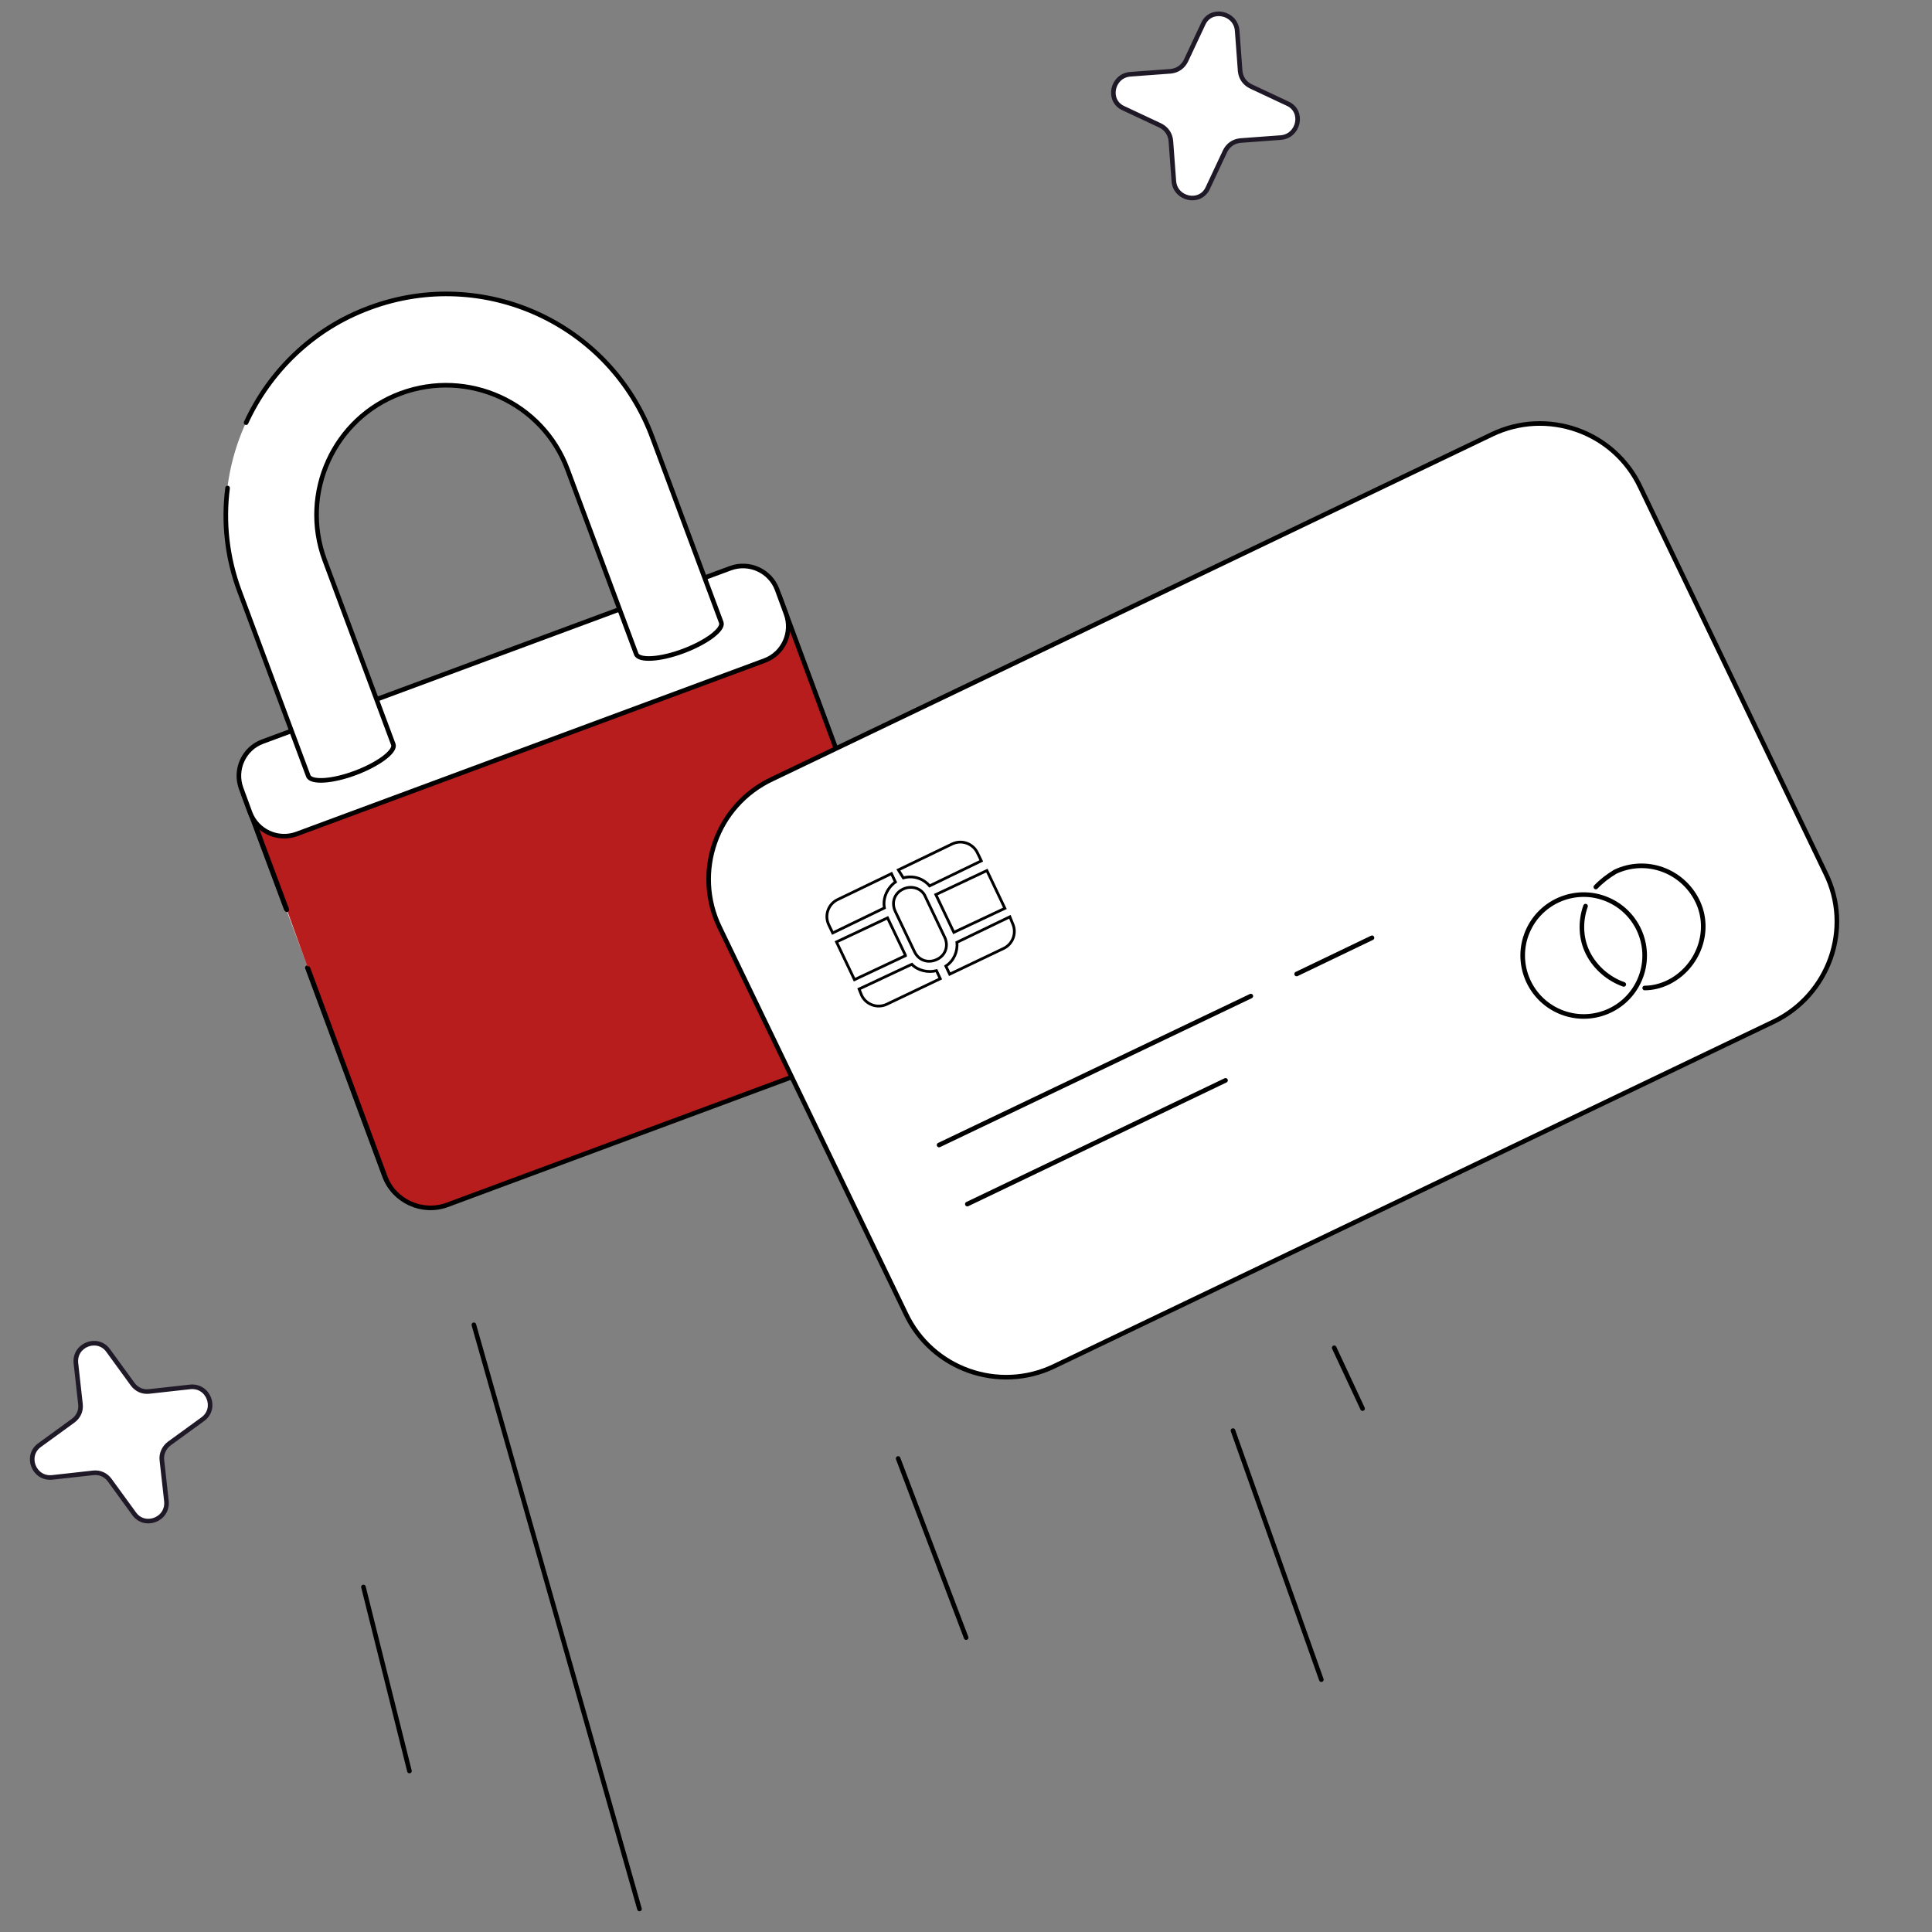 <svg width="420" height="420" viewBox="0 0 420 420" fill="none" xmlns="http://www.w3.org/2000/svg">
<rect x="0" y="0" width="420" height="420" fill="#808080" stroke="none"/>
<mask id="mask0" mask-type="alpha" maskUnits="userSpaceOnUse" x="0" y="0" width="420" height="420">
<rect width="420" height="420" fill="#C4C4C4"/>
</mask>
<g mask="url(#mask0)">
<path d="M195.577 225.169L95.643 262.22C91.103 263.919 85.962 261.561 84.263 257.022L53.034 172.962L169.548 129.731L200.795 213.9C202.385 218.458 200.117 223.47 195.577 225.169Z" fill="white"/>
<path d="M66.821 210.364L83.557 255.571C85.519 260.964 91.63 263.714 97.024 261.752L193.888 225.803C199.282 223.841 202.033 217.732 200.071 212.34L184.251 169.783L180.59 159.852L169.439 129.75L53.034 172.962L62.204 197.563" stroke="black" stroke-miterlimit="10" stroke-linecap="round"/>
<path d="M66.973 210.562L83.709 255.77C85.671 261.163 91.782 263.912 97.176 261.951L194.04 226.002C199.434 224.04 202.185 217.931 200.223 212.538L184.403 169.982L180.742 160.051L169.591 129.949L53.187 173.161L62.356 197.762" fill="#B71D1C"/>
<path d="M66.973 210.562L83.709 255.77C85.671 261.163 91.782 263.912 97.176 261.951L194.04 226.002C199.434 224.04 202.185 217.931 200.223 212.538L184.403 169.982L180.742 160.051L169.591 129.949L53.187 173.161L62.356 197.762" stroke="black" stroke-miterlimit="10" stroke-linecap="round"/>
<path d="M166.248 143.587L64.516 181.292C60.394 182.806 55.856 180.679 54.362 176.667L52.419 171.383C50.906 167.262 53.033 162.725 57.046 161.231L158.778 123.526C162.9 122.013 167.438 124.139 168.932 128.152L170.875 133.435C172.389 137.556 170.261 142.094 166.248 143.587Z" fill="white"/>
<path d="M166.248 143.587L64.516 181.292C60.394 182.806 55.856 180.679 54.362 176.667L52.419 171.383C50.906 167.262 53.033 162.725 57.046 161.231L158.778 123.526C162.9 122.013 167.438 124.139 168.932 128.152L170.875 133.435C172.389 137.556 170.261 142.094 166.248 143.587Z" stroke="black" stroke-miterlimit="10" stroke-linecap="round"/>
<path d="M80.387 66.893C55.562 76.099 42.876 103.759 52.065 128.468L67.006 168.591C67.602 170.061 72.174 169.819 77.24 167.915C82.306 166.011 85.98 163.227 85.493 161.738L70.552 121.614C65.172 107.035 72.55 90.773 87.132 85.394C101.715 80.015 117.98 87.391 123.36 101.97L138.301 142.093C138.897 143.563 143.469 143.321 148.535 141.417C153.601 139.513 157.275 136.729 156.788 135.239L141.847 95.116C132.767 70.387 105.211 57.686 80.387 66.893Z" fill="white"/>
<path d="M49.475 106.085C48.522 113.453 49.321 121.188 52.084 128.577L67.025 168.701C67.621 170.171 72.193 169.929 77.259 168.024C82.326 166.12 85.999 163.336 85.512 161.847L70.571 121.724C65.191 107.144 72.569 90.882 87.151 85.503C101.734 80.124 118 87.5 123.379 102.079L138.32 142.202C138.917 143.672 143.488 143.431 148.554 141.526C153.621 139.622 157.294 136.838 156.807 135.349L141.866 95.225C132.767 70.388 105.211 57.686 80.387 66.893C68.019 71.432 58.629 80.735 53.501 91.876" stroke="black" stroke-miterlimit="10" stroke-linecap="round"/>
<path d="M269.604 30.561L278.451 29.906C282.383 29.579 283.53 24.173 279.926 22.535L271.898 18.768C270.587 18.113 269.768 16.966 269.604 15.492L268.948 6.647C268.621 2.716 263.214 1.569 261.576 5.173L257.808 13.199C257.152 14.509 256.005 15.328 254.531 15.492L245.684 16.147C241.751 16.475 240.605 21.88 244.209 23.518L252.237 27.285C253.548 27.941 254.367 29.087 254.531 30.561L255.186 39.407C255.514 43.338 260.92 44.484 262.559 40.881L266.327 32.855C266.982 31.544 268.129 30.725 269.604 30.561Z" fill="white"/>
<path d="M269.604 30.561L278.451 29.906C282.383 29.579 283.53 24.173 279.926 22.535L271.898 18.768C270.587 18.113 269.768 16.966 269.604 15.492L268.948 6.647C268.621 2.716 263.214 1.569 261.576 5.173L257.808 13.199C257.152 14.509 256.005 15.328 254.531 15.492L245.684 16.147C241.751 16.475 240.605 21.88 244.209 23.518L252.237 27.285C253.548 27.941 254.367 29.087 254.531 30.561L255.186 39.407C255.514 43.338 260.92 44.484 262.559 40.881L266.327 32.855C266.982 31.544 268.129 30.725 269.604 30.561Z" stroke="#1F1927" stroke-miterlimit="10"/>
<path d="M36.827 313.794L44.036 308.553C47.313 306.259 45.347 301.018 41.251 301.509L32.404 302.492C30.929 302.656 29.619 302.001 28.799 300.854L23.556 293.647C21.263 290.371 16.02 292.337 16.512 296.432L17.495 305.277C17.658 306.751 17.003 308.061 15.856 308.88L8.647 314.122C5.371 316.415 7.337 321.657 11.433 321.165L20.28 320.182C21.754 320.019 23.065 320.674 23.884 321.82L29.127 329.028C31.421 332.304 36.663 330.338 36.172 326.243L35.189 317.398C35.025 316.087 35.681 314.613 36.827 313.794Z" fill="white"/>
<path d="M36.827 313.794L44.036 308.553C47.313 306.259 45.347 301.018 41.251 301.509L32.404 302.492C30.929 302.656 29.619 302.001 28.799 300.854L23.556 293.647C21.263 290.371 16.02 292.337 16.512 296.432L17.495 305.277C17.658 306.751 17.003 308.061 15.856 308.88L8.647 314.122C5.371 316.415 7.337 321.657 11.433 321.165L20.28 320.182C21.754 320.019 23.065 320.674 23.884 321.82L29.127 329.028C31.421 332.304 36.663 330.338 36.172 326.243L35.189 317.398C35.025 316.087 35.681 314.613 36.827 313.794Z" stroke="#1F1927" stroke-miterlimit="10"/>
<path d="M268.04 311L287.248 365.135" stroke="black" stroke-miterlimit="10" stroke-linecap="round"/>
<path d="M79.011 345L89.012 385" stroke="black" stroke-miterlimit="10" stroke-linecap="round"/>
<path d="M103.015 288L139.02 415" stroke="black" stroke-miterlimit="10" stroke-linecap="round"/>
<path d="M195.245 317.063L210.031 355.999" stroke="black" stroke-miterlimit="10" stroke-linecap="round"/>
<path d="M290.043 293L296.212 306.218" stroke="black" stroke-miterlimit="10" stroke-linecap="round"/>
<path d="M385.572 222.105L229.185 296.998C217.179 302.787 202.6 297.724 196.88 285.528L156.452 201.614C150.648 189.614 155.705 175.052 167.908 169.347L324.295 94.454C336.301 88.665 350.88 93.729 356.6 105.925L396.831 189.755C402.832 201.838 397.578 216.316 385.572 222.105Z" fill="white"/>
<path d="M385.572 222.105L229.185 296.998C217.179 302.787 202.6 297.724 196.88 285.528L156.452 201.614C150.648 189.614 155.705 175.052 167.908 169.347L324.295 94.454C336.301 88.665 350.88 93.729 356.6 105.925L396.831 189.755C402.832 201.838 397.578 216.316 385.572 222.105Z" stroke="black" stroke-miterlimit="10" stroke-linecap="round"/>
<path d="M214.542 189.254L218.453 197.46L207.355 202.684L203.443 194.478L214.542 189.254Z" stroke="black" stroke-width="0.6"/>
<path d="M194.645 198.169L194.645 198.168C193.727 196.263 194.401 194.202 196.292 193.294C198.208 192.374 200.45 193.148 201.165 194.926L201.168 194.934L201.172 194.943L205.342 203.69L205.343 203.691C206.261 205.596 205.586 207.657 203.695 208.566C201.79 209.481 199.726 208.806 198.815 206.916C198.815 206.916 198.815 206.916 198.815 206.916L194.645 198.169Z" stroke="black" stroke-width="0.6"/>
<path d="M202.085 192.588C200.694 190.947 198.508 190.246 196.376 190.846L195.295 189.11L206.998 183.468C206.998 183.468 206.999 183.467 206.999 183.467C209.17 182.446 211.552 183.463 212.471 185.369L213.327 187.146L202.085 192.588Z" stroke="black" stroke-width="0.6"/>
<path d="M219.54 199.302L220.097 200.686L220.1 200.695L220.104 200.703C221.129 202.873 220.113 205.252 218.206 206.168C218.206 206.168 218.206 206.168 218.206 206.168L206.452 211.783L205.617 210.016C207.357 208.883 208.24 206.813 208.019 204.857L219.54 199.302ZM203.582 211.018L204.405 212.761L192.793 218.307C192.793 218.308 192.793 218.308 192.792 218.308C190.624 219.328 188.246 218.315 187.325 216.415L186.757 215.005L198.221 209.628C199.519 210.996 201.727 211.499 203.582 211.018Z" stroke="black" stroke-width="0.6"/>
<path d="M192.942 199.539L196.824 207.641C196.819 207.68 196.819 207.72 196.824 207.759L185.755 212.97L181.843 204.764L192.942 199.539Z" stroke="black" stroke-width="0.6"/>
<path d="M182.062 195.579L182.063 195.579L193.796 189.921L194.657 191.744C192.838 193.05 191.864 195.307 192.261 197.376L181.019 202.819L180.164 201.044C179.14 198.874 180.156 196.495 182.062 195.579Z" stroke="black" stroke-width="0.6"/>
<path d="M356.472 212.932C359.344 206.207 356.214 198.423 349.48 195.548C342.746 192.673 334.958 195.795 332.086 202.52C329.213 209.246 332.344 217.029 339.078 219.904C345.812 222.779 353.599 219.658 356.472 212.932Z" stroke="black" stroke-miterlimit="10"/>
<path d="M352.992 214.001C349.762 212.854 346.838 210.444 345.204 207.192C343.57 203.94 343.536 200.209 344.682 196.983" stroke="black" stroke-miterlimit="10" stroke-linecap="round"/>
<path d="M346.921 192.831C348.182 191.511 349.556 190.472 351.126 189.517C357.83 186.341 365.668 189.223 368.936 195.728C372.203 202.232 369.241 210.257 362.733 213.516C360.966 214.387 359.17 214.782 357.542 214.783" stroke="black" stroke-miterlimit="10" stroke-linecap="round"/>
<path d="M281.877 211.738L298.259 203.87" stroke="black" stroke-miterlimit="10" stroke-linecap="round"/>
<path d="M204.146 248.917L271.918 216.543" stroke="black" stroke-miterlimit="10" stroke-linecap="round"/>
<path d="M210.288 261.758L266.419 234.864" stroke="black" stroke-miterlimit="10" stroke-linecap="round"/>
</g>
</svg>
